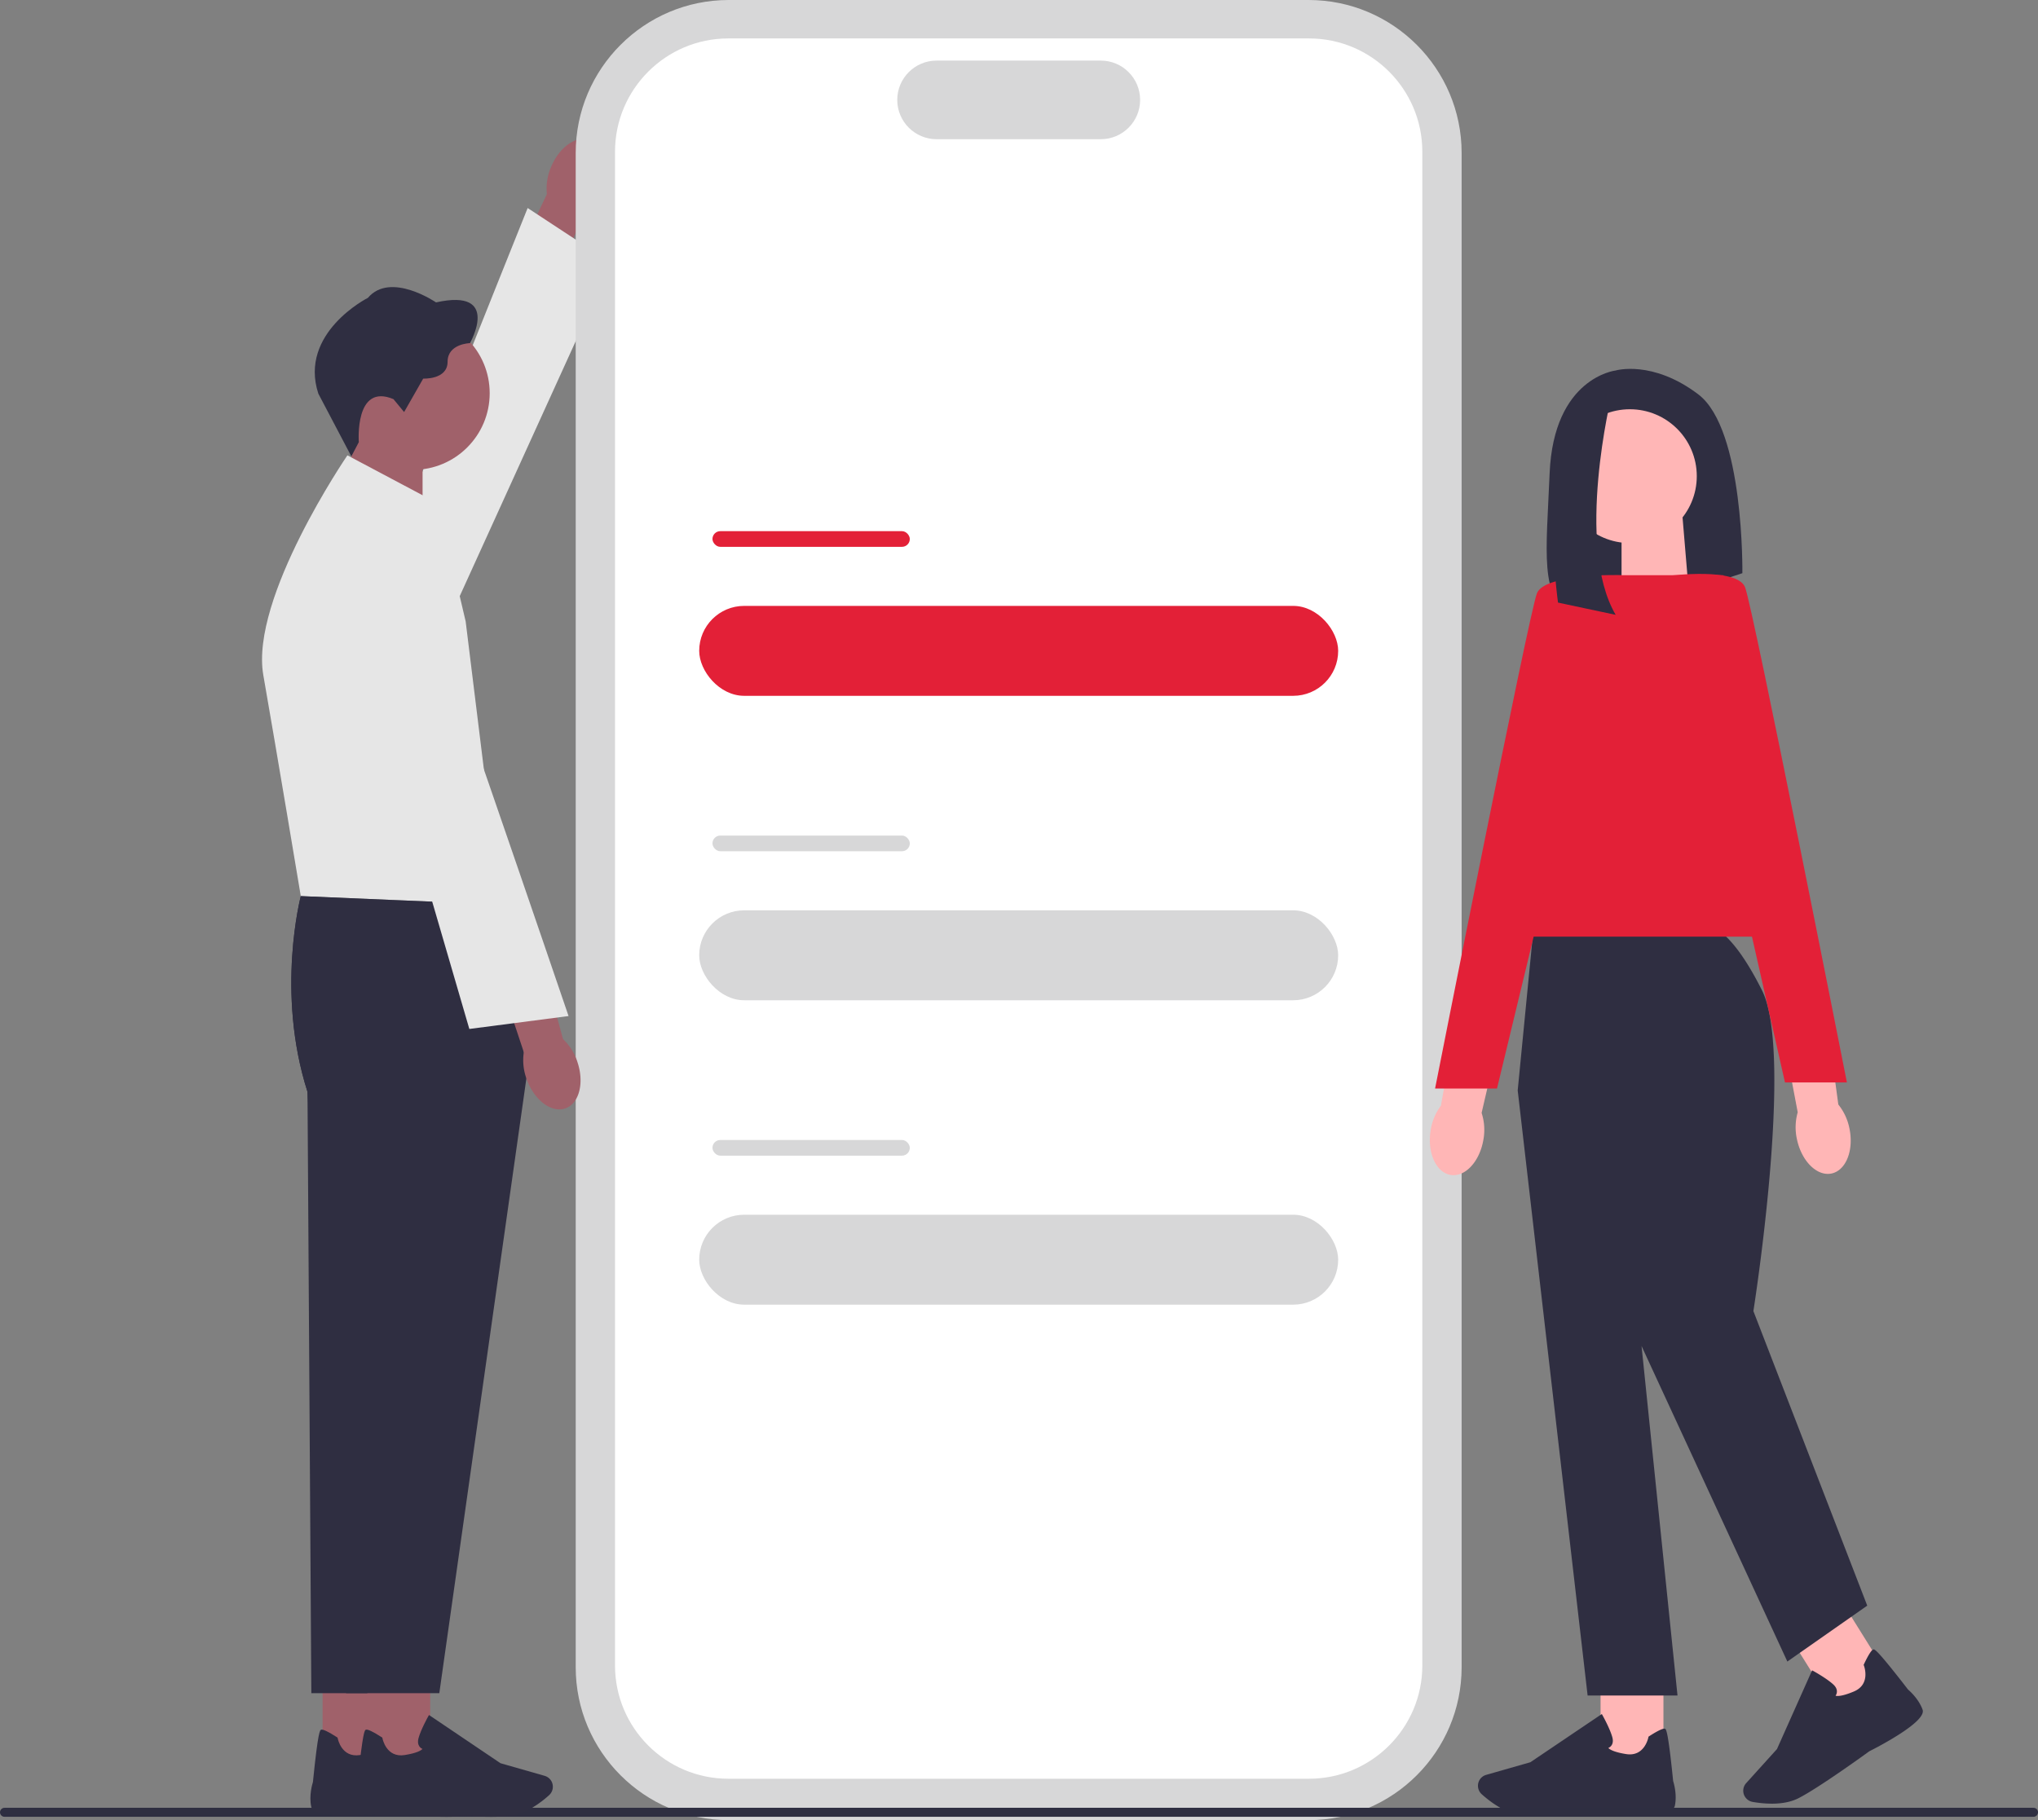 <svg xmlns="http://www.w3.org/2000/svg" width="678.62" height="606.19"><rect width="100%" height="100%" fill="#808080" stroke="none"/><path fill="#a0616a" d="M183.39 55.89c2.75-6.95 8.68-11.07 13.24-9.21 4.56 1.86 6.03 9.01 3.28 15.96a17.967 17.967 0 0 1-5.06 7.23l-12.04 29.28-14.07-6.29 13.36-28.2c-.3-3.01.14-6.02 1.28-8.78z"></path><path fill="#e6e6e6" d="M132.94 242.82s-20.19-9.78-18.79-16.8c1.4-7.03 61.55-156.74 61.55-156.74l27.85 18.3-70.61 155.25z"></path><path fill="#d7d7d8" d="M435.76 606.19H242.64c-28.09 0-50.94-22.85-50.94-50.94V50.94C191.7 22.85 214.55 0 242.64 0h193.12c28.09 0 50.94 22.85 50.94 50.94v504.31c0 28.09-22.85 50.94-50.94 50.94z"></path><path fill="#fff" d="M435.9 592.4H242.5c-20.79 0-37.71-16.92-37.71-37.71V50.51c0-20.79 16.92-37.71 37.71-37.71h193.4c20.79 0 37.71 16.92 37.71 37.71v504.18c0 20.79-16.92 37.71-37.71 37.71z"></path><path fill="#d7d7d8" d="M366.55 46.36h-54.69c-7.22 0-13.09-5.87-13.09-13.09s5.87-13.09 13.09-13.09h54.69c7.22 0 13.09 5.87 13.09 13.09s-5.87 13.09-13.09 13.09z"></path><rect width="212.77" height="29.95" x="232.82" y="201.79" fill="#e32037" rx="14.98" ry="14.98"></rect><rect width="65.71" height="5.22" x="237.24" y="176.9" fill="#e32037" rx="2.61" ry="2.61"></rect><rect width="212.77" height="29.95" x="232.82" y="303.18" fill="#d7d7d8" rx="14.98" ry="14.98"></rect><rect width="65.71" height="5.22" x="237.24" y="278.28" fill="#d7d7d8" rx="2.61" ry="2.61"></rect><rect width="212.77" height="29.95" x="232.82" y="404.56" fill="#d7d7d8" rx="14.98" ry="14.98"></rect><rect width="65.71" height="5.22" x="237.24" y="379.67" fill="#d7d7d8" rx="2.61" ry="2.61"></rect><path fill="#2f2e41" d="M537.95 123.4s-20.62 2.33-21.95 34.25c-1.11 26.6-3.37 41.43 7.45 46.98 3.87 1.98 8.42 2.16 12.55.8l44.18-14.53s.67-47.89-14.63-59.52c-15.3-11.64-27.6-7.98-27.6-7.98z"></path><path fill="#ffb6b6" d="m562.31 196.78-22.36 7.35v-32.18h20.28l2.08 24.83zm-68.35 182.71c-1.21 7.37-6.13 12.66-10.98 11.81-4.85-.85-7.81-7.52-6.59-14.9.44-2.95 1.61-5.75 3.41-8.14l5.54-31.17 15.08 3.16-7.07 30.39c.93 2.88 1.14 5.91.61 8.85zm121.89-3.58c1.49 7.32-1.24 14.01-6.08 14.94-4.84.93-9.97-4.26-11.45-11.58-.63-2.92-.53-5.94.29-8.82l-5.89-31.11 15.22-2.41 4.19 30.92a18.38 18.38 0 0 1 3.72 8.06zm-82.89 181.16h20.94v29.71h-20.94z"></path><path fill="#2f2e41" d="M512.57 604.77c-2.2 0-4.16-.05-5.64-.19-5.56-.51-10.87-4.62-13.54-7.02a3.791 3.791 0 0 1-.96-4.28 3.761 3.761 0 0 1 2.45-2.17l14.7-4.2 23.8-16.06.27.48c.1.18 2.44 4.39 3.22 7.23.3 1.08.22 1.98-.23 2.68-.31.48-.75.76-1.1.92.43.45 1.78 1.37 5.94 2.03 6.07.96 7.35-5.33 7.4-5.59l.04-.21.18-.12c2.89-1.86 4.67-2.71 5.28-2.53.38.11 1.02.31 2.75 17.44.17.54 1.38 4.48.56 8.25-.89 4.1-18.81 2.69-22.4 2.37-.1.01-13.52.97-22.71.97z"></path><path fill="#ffb6b6" d="m595.754 544.814 17.767-11.081 15.722 25.209-17.767 11.081z"></path><path fill="#2f2e41" d="M589.93 600.7c-2.46 0-4.72-.3-6.33-.58a3.806 3.806 0 0 1-3.08-3.12c-.18-1.14.15-2.29.93-3.14l10.25-11.34 11.7-26.22.48.26c.18.1 4.39 2.43 6.56 4.43.83.76 1.24 1.57 1.22 2.4a2.53 2.53 0 0 1-.45 1.37c.6.16 2.23.22 6.11-1.42 5.66-2.39 3.42-8.41 3.32-8.66l-.08-.2.09-.19c1.47-3.11 2.52-4.77 3.14-4.94.39-.11 1.03-.28 11.56 13.35.43.36 3.54 3.07 4.84 6.7 1.41 3.95-14.54 12.24-17.75 13.86-.1.08-16.79 12.21-23.65 15.66-2.72 1.37-5.94 1.79-8.87 1.79zm-20.61-292.08h-58.63l-5.32 54.54 23.28 201.52h29.93l-11.97-116.39 48.55 105.08 26.6-18.62-37.91-98.1s13.54-85.46 2.9-106.75c-10.64-21.28-17.43-21.28-17.43-21.28z"></path><path fill="#e32037" d="M598.48 311.95H496.73l36.58-120.38h40.57l24.6 120.38z"></path><path fill="#e32037" d="M539.71 191.59s-25.27-.67-27.93 5.99c-2.66 6.65-33.92 164.94-33.92 164.94h20.62l41.24-170.93zm16.44.14s22.26-2.82 24.92 3.83 33.92 164.94 33.92 164.94h-20.62l-38.22-168.77z"></path><circle cx="542.72" cy="158.58" r="22.28" fill="#ffb6b6"></circle><path fill="#2f2e41" d="M536.62 131.71s-12.26 49.79 1.37 73.06l-19.2-4.08s-7.44-54.49 7.52-64.4l10.31-4.59z"></path><path fill="#2e2e41" d="M678.62 603.58c0 .83-.67 1.5-1.5 1.5H1.5c-.83 0-1.5-.67-1.5-1.5s.67-1.5 1.5-1.5h675.62c.83 0 1.5.67 1.5 1.5z"></path><path fill="#a0616a" d="m115.1 174.73 25.61 8.42v-36.87h-23.24l-2.37 28.45z"></path><circle cx="137.54" cy="130.96" r="25.52" fill="#a0616a"></circle><path fill="#2f2e41" d="m131.04 132.96 3.52 4.27 6.36-11.14s8.12.42 8.12-5.61 7.45-6.2 7.45-6.2 10.55-18.42-11.3-13.57c0 0-15.16-10.38-22.69-1.51 0 0-23.11 11.64-16.5 31.9l10.99 20.89 2.49-4.73s-1.51-19.85 11.56-14.32z"></path><path fill="#a0616a" d="M128.35 587.1h-20.94v-29.71h20.94z"></path><path fill="#2f2e41" d="M126.04 604.12c-3.58.32-21.5 1.74-22.4-2.37-.82-3.77.39-7.71.56-8.25 1.72-17.14 2.36-17.33 2.75-17.44.61-.18 2.39.67 5.28 2.53l.18.12.04.21c.05.27 1.33 6.56 7.4 5.59 4.16-.66 5.51-1.58 5.94-2.03-.35-.16-.79-.44-1.1-.92-.45-.7-.53-1.6-.23-2.68.78-2.85 3.12-7.06 3.22-7.23l.27-.48 23.8 16.06 14.7 4.2c1.11.32 2 1.11 2.45 2.17.62 1.48.24 3.2-.96 4.28-2.67 2.4-7.97 6.51-13.54 7.02-1.48.14-3.44.19-5.64.19-9.19 0-22.61-.95-22.71-.97zm29.06-302.87-54.93-2.81s-8.42 31.92 2.22 65.18l1.28 200.29h31.04l29.26-206.61-8.87-56.05z"></path><path fill="#e6e6e6" d="m145.83 167.65-30.15-16s-32.49 47.48-28 73.2c4.5 25.72 12.48 73.6 12.48 73.6l66.51 2.81-11.61-94.29-9.23-39.32z"></path><path fill="#a0616a" d="M143.25 587.1h-20.94v-29.71h20.94z"></path><path fill="#2f2e41" d="M140.94 604.12c-3.58.32-21.5 1.74-22.4-2.37-.82-3.77.39-7.71.56-8.25 1.72-17.14 2.36-17.33 2.75-17.44.61-.18 2.39.67 5.28 2.53l.18.12.04.21c.05.27 1.33 6.56 7.4 5.59 4.16-.66 5.51-1.58 5.94-2.03-.35-.16-.79-.44-1.1-.92-.45-.7-.53-1.6-.23-2.68.78-2.85 3.12-7.06 3.22-7.23l.27-.48 23.8 16.06 14.7 4.2c1.11.32 2 1.11 2.45 2.17.62 1.48.24 3.2-.96 4.28-2.67 2.4-7.97 6.51-13.54 7.02-1.48.14-3.44.19-5.64.19-9.19 0-22.61-.95-22.71-.97zm25.73-302.87-66.51-2.81s-8.42 31.92 2.22 65.18l12.86 200.29h31.04l29.26-206.61-8.87-56.05z"></path><path fill="#a0616a" d="M192.22 353.55c2.45 7.06.64 14.05-4.03 15.62-4.67 1.56-10.44-2.89-12.89-9.96a17.96 17.96 0 0 1-.88-8.78l-9.97-30.05 14.76-4.41 8.27 30.09c2.19 2.09 3.82 4.66 4.75 7.49z"></path><path fill="#e6e6e6" d="M108.54 178.95s21.68-5.76 25.21.48c3.52 6.24 55.57 158.96 55.57 158.96l-33.04 4.3-47.73-163.74z"></path></svg>
